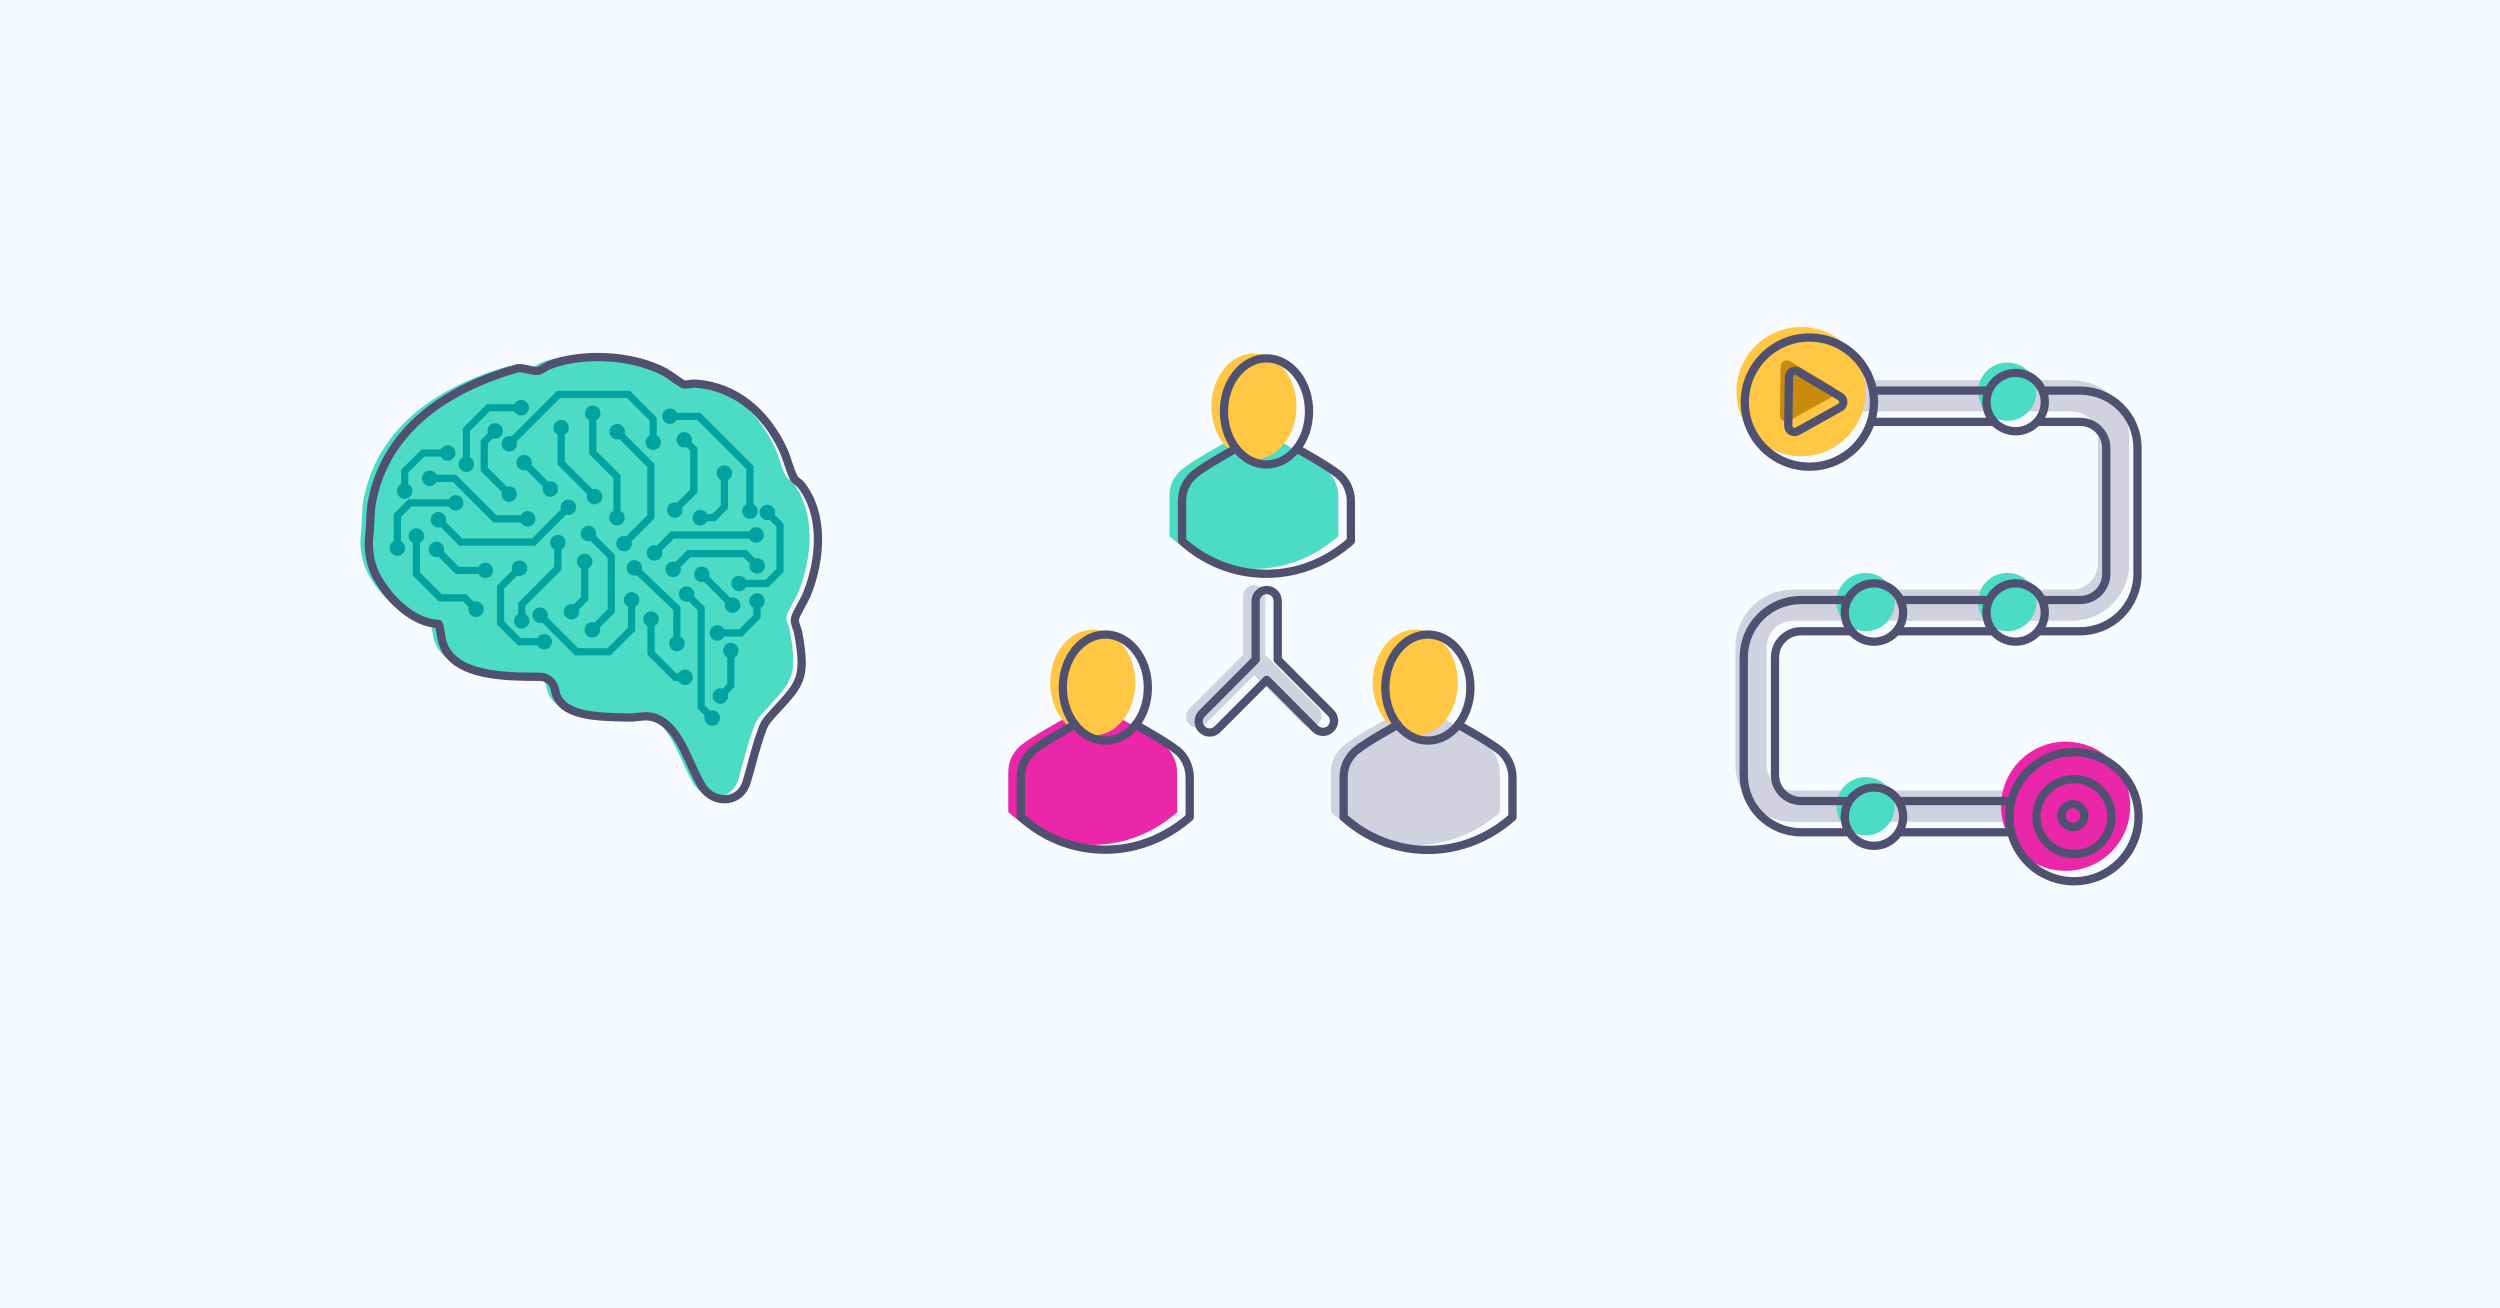<?xml version="1.0" encoding="UTF-8"?> <svg xmlns="http://www.w3.org/2000/svg" width="1200" height="628" viewBox="0 0 1200 628" fill="none"><rect width="1200" height="628" fill="#F7FAFF"></rect><g clip-path="url(#clip0_440_11055)"><path d="M632.771 347.405C631.742 348.453 630.38 348.969 629.017 348.969C627.655 348.969 626.308 348.453 625.278 347.405L601.982 324.023L578.352 347.724C577.323 348.772 575.96 349.288 574.613 349.288C573.266 349.288 571.903 348.772 570.859 347.724C568.8 345.657 568.8 342.285 570.859 340.203L596.668 314.315V286.194C596.668 283.262 599.045 280.877 601.966 280.877C604.888 280.877 607.265 283.262 607.265 286.194V314.3L632.771 339.899C634.83 341.966 634.83 345.338 632.771 347.405Z" fill="#D1D1E0"></path><path d="M539.04 345.551C539.04 345.551 553.451 353.466 559.142 358.009C560.505 359.057 561.564 360.44 562.503 361.913C564.183 364.663 565.031 367.823 565.031 370.998V389.898C554.192 399.408 540.084 405.531 524.508 405.531C508.931 405.531 494.823 399.621 483.985 389.791V370.892C483.985 367.717 484.727 364.45 486.513 361.807C487.466 360.333 488.511 359.057 489.873 357.902C495.444 353.36 509.976 345.445 509.976 345.445" fill="#EA26A9"></path><path d="M524.523 353.147C535.8 353.147 544.943 341.753 544.943 327.685C544.943 313.617 535.8 302.222 524.523 302.222C513.246 302.222 504.103 313.617 504.103 327.685C504.103 341.753 513.246 353.147 524.523 353.147Z" fill="#FFC743"></path><path d="M693.957 345.551C693.957 345.551 708.368 353.466 714.059 358.009C715.422 359.072 716.481 360.44 717.42 361.913C719.1 364.663 719.948 367.823 719.948 370.998V389.898C709.109 399.514 695.001 405.637 679.425 405.637C663.848 405.637 649.74 399.727 638.902 389.898V370.998C638.902 367.823 639.644 364.557 641.43 361.913C642.383 360.44 643.428 359.163 644.79 358.009C650.361 353.466 664.893 345.551 664.893 345.551" fill="#D1D1E0"></path><path d="M679.334 353.147C690.611 353.147 699.754 341.753 699.754 327.685C699.754 313.617 690.611 302.222 679.334 302.222C668.057 302.222 658.914 313.617 658.914 327.685C658.914 341.753 668.057 353.147 679.334 353.147Z" fill="#FFC743"></path><path d="M616.392 212.982C616.392 212.982 630.803 220.897 636.495 225.44C637.857 226.503 638.917 227.871 639.855 229.344C641.536 232.094 642.383 235.254 642.383 238.429V257.344C631.545 266.961 617.437 273.083 601.86 273.083C586.284 273.083 572.176 267.173 561.337 257.344V238.338C561.337 235.163 562.079 231.897 563.865 229.253C564.819 227.779 565.864 226.503 567.226 225.349C572.796 220.806 587.328 212.891 587.328 212.891" fill="#4CDBC4"></path><path d="M601.876 220.593C613.153 220.593 622.296 209.199 622.296 195.131C622.296 181.063 613.153 169.684 601.876 169.684C590.598 169.684 581.455 181.078 581.455 195.146C581.455 209.214 590.598 220.609 601.876 220.609V220.593Z" fill="#FFC743"></path><path d="M638.811 349.729C637.782 350.777 636.42 351.294 635.057 351.294C633.695 351.294 632.348 350.777 631.318 349.729L608.022 326.348L584.392 350.048C583.363 351.096 582 351.613 580.653 351.613C579.306 351.613 577.943 351.096 576.899 350.048C574.84 347.982 574.84 344.609 576.899 342.528L602.708 316.64V288.519C602.708 285.587 605.085 283.201 608.007 283.201C610.928 283.201 613.305 285.587 613.305 288.519V316.625L638.811 342.224C640.87 344.29 640.87 347.663 638.811 349.729Z" stroke="#505071" stroke-width="3.97" stroke-linecap="round" stroke-linejoin="round"></path><path d="M545.08 347.876C545.08 347.876 559.491 355.791 565.182 360.333C566.545 361.382 567.604 362.764 568.543 364.238C570.223 366.988 571.071 370.148 571.071 373.323V392.222C560.232 401.733 546.124 407.855 530.548 407.855C514.971 407.855 500.863 401.945 490.025 392.116V373.216C490.025 370.041 490.767 366.775 492.553 364.131C493.507 362.658 494.551 361.382 495.913 360.227C501.484 355.684 516.016 347.769 516.016 347.769" stroke="#505071" stroke-width="3.97" stroke-linecap="round" stroke-linejoin="round"></path><path d="M530.563 355.487C541.84 355.487 550.983 344.093 550.983 330.024C550.983 315.956 541.84 304.562 530.563 304.562C519.286 304.562 510.143 315.956 510.143 330.024C510.143 344.093 519.286 355.487 530.563 355.487Z" stroke="#505071" stroke-width="3.97" stroke-linecap="round" stroke-linejoin="round"></path><path d="M699.997 347.876C699.997 347.876 714.408 355.791 720.099 360.333C721.462 361.397 722.521 362.764 723.46 364.238C725.14 366.988 725.988 370.148 725.988 373.323V392.222C715.149 401.839 701.041 407.962 685.465 407.962C669.888 407.962 655.78 402.052 644.942 392.222V373.323C644.942 370.148 645.684 366.881 647.47 364.238C648.424 362.764 649.468 361.488 650.83 360.333C656.401 355.791 670.933 347.876 670.933 347.876" stroke="#505071" stroke-width="3.97" stroke-linecap="round" stroke-linejoin="round"></path><path d="M685.374 355.487C696.651 355.487 705.795 344.093 705.795 330.024C705.795 315.956 696.651 304.562 685.374 304.562C674.097 304.562 664.954 315.956 664.954 330.024C664.954 344.093 674.097 355.487 685.374 355.487Z" stroke="#505071" stroke-width="3.97" stroke-linecap="round" stroke-linejoin="round"></path><path d="M622.432 215.322C622.432 215.322 636.843 223.237 642.535 227.779C643.897 228.843 644.957 230.21 645.896 231.684C647.576 234.434 648.423 237.594 648.423 240.769V259.684C637.585 269.3 623.477 275.423 607.9 275.423C592.324 275.423 578.216 269.513 567.377 259.684V240.678C567.377 237.503 568.119 234.236 569.905 231.593C570.859 230.119 571.904 228.843 573.266 227.688C578.837 223.146 593.368 215.231 593.368 215.231" stroke="#505071" stroke-width="3.97" stroke-linecap="round" stroke-linejoin="round"></path><path d="M607.916 222.918C619.193 222.918 628.336 211.524 628.336 197.455C628.336 183.387 619.193 172.008 607.916 172.008C596.638 172.008 587.495 183.402 587.495 197.471C587.495 211.539 596.638 222.933 607.916 222.933V222.918Z" stroke="#505071" stroke-width="3.97" stroke-linecap="round" stroke-linejoin="round"></path></g><g clip-path="url(#clip1_440_11055)"><path d="M262.401 330.095C261.816 326.475 258.832 323.739 255.168 323.727C238.648 323.655 214.012 323.655 208.593 307.824C207.531 304.718 207.638 301.396 206.481 298.349C195.249 297.919 184.232 288.241 177.571 277.07C173.74 270.642 172.379 263.174 173.25 255.504C173.967 249.231 173.429 244.858 174.742 238.573C181.964 204.008 211.398 185.07 244.067 175.727C246.849 174.938 251.48 177.28 254.165 176.85C255.777 176.587 257.722 174.855 259.393 174.197C275.519 167.889 299.463 169.155 315.04 177.399C316.842 178.355 323.323 183.254 324.338 183.421C325.436 183.6 328.002 182.836 329.817 182.967C348.807 184.305 363.512 196.719 371.903 214.749C373.777 218.763 375.138 224.726 377.012 228.226C377.836 229.768 379.363 230.246 380.271 231.369C391.514 245.252 390.19 266.938 383.278 284.083C382.037 287.178 377.776 293.713 377.478 296.234C377.275 297.955 378.695 300.464 379.053 302.424C383.326 325.388 379.805 327.132 366.902 341.41C365.052 343.465 363.25 345.269 362.211 348.029C358.404 358.065 357.162 365.031 354.298 374.386C351.17 384.554 338.494 385.056 333.015 376.37C326.844 366.596 322.941 349.57 312.259 344.23C306.493 341.35 303.414 343.357 297.947 343.25C282.931 342.963 264.514 342.987 262.413 330.107H262.401V330.095Z" fill="#4CDBC4"></path><path d="M267.868 234.523C267.916 235.527 267.582 236.471 266.914 237.211C266.245 237.952 265.326 238.382 264.335 238.43H264.156C262.187 238.43 260.54 236.889 260.444 234.893C260.42 234.451 260.48 234.021 260.611 233.615L252.626 225.634C252.34 225.729 252.029 225.789 251.719 225.801H251.528C250.609 225.801 249.738 225.466 249.045 224.845C248.305 224.176 247.875 223.256 247.828 222.264C247.78 221.273 248.114 220.317 248.783 219.588C249.451 218.847 250.358 218.417 251.349 218.369C251.421 218.369 251.492 218.369 251.564 218.369C253.545 218.369 255.145 219.934 255.252 221.906C255.276 222.348 255.216 222.778 255.085 223.184L263.058 231.178C263.345 231.082 263.655 231.022 263.965 231.01C264.956 230.951 265.911 231.297 266.651 231.966C267.391 232.635 267.821 233.543 267.868 234.535V234.523Z" fill="#00A3A0"></path><path d="M367.082 288.289C367.129 289.281 366.795 290.237 366.127 290.965C365.828 291.3 365.482 291.563 365.1 291.754V296.689L356.255 305.542H347.59C347.005 306.665 345.859 307.454 344.498 307.513C344.439 307.525 344.379 307.525 344.307 307.525C343.388 307.525 342.517 307.179 341.825 306.558C341.085 305.888 340.655 304.98 340.607 303.989C340.5 301.934 342.087 300.189 344.128 300.082C345.143 300.046 346.074 300.38 346.814 301.038C347.148 301.336 347.411 301.683 347.602 302.065H354.823L361.627 295.243V291.754C361.352 291.611 361.102 291.443 360.875 291.228C360.135 290.559 359.705 289.651 359.657 288.659C359.61 287.668 359.944 286.712 360.612 285.971C361.281 285.242 362.188 284.8 363.178 284.752H363.322C364.265 284.752 365.16 285.087 365.864 285.708C366.604 286.377 367.034 287.297 367.082 288.289Z" fill="#00A3A0"></path><path d="M354.525 312.078C354.572 313.069 354.238 314.013 353.57 314.754C353.271 315.088 352.925 315.351 352.543 315.554V329.773L349.309 333.011C349.404 333.297 349.464 333.608 349.476 333.919C349.523 334.91 349.189 335.866 348.521 336.607C347.852 337.348 346.945 337.778 345.954 337.826H345.763C343.794 337.826 342.147 336.284 342.051 334.289C342.004 333.297 342.338 332.353 343.006 331.613C343.675 330.872 344.582 330.442 345.584 330.394H345.716C346.11 330.394 346.492 330.454 346.85 330.561L349.082 328.339V315.554C347.948 314.957 347.16 313.798 347.1 312.448C347.053 311.456 347.387 310.5 348.055 309.76C348.724 309.019 349.631 308.589 350.633 308.541H350.765C352.77 308.541 354.429 310.07 354.525 312.078Z" fill="#00A3A0"></path><path d="M299.869 248.335C299.965 250.378 298.389 252.134 296.336 252.23H296.157C294.188 252.23 292.54 250.677 292.445 248.693C292.361 247.2 293.185 245.874 294.414 245.228V229.553L282.789 217.915V201.642C282.514 201.511 282.263 201.331 282.025 201.116C281.297 200.447 280.855 199.539 280.807 198.536C280.759 197.544 281.094 196.6 281.762 195.859C282.431 195.118 283.35 194.688 284.34 194.64C285.331 194.593 286.274 194.927 287.014 195.596C287.754 196.265 288.184 197.173 288.231 198.165C288.315 199.659 287.491 200.985 286.262 201.63V216.47L297.888 228.119V245.205C298.162 245.348 298.413 245.527 298.652 245.742C299.392 246.411 299.821 247.331 299.869 248.323V248.335Z" fill="#00A3A0"></path><path d="M256.792 261.98H220.47L211.542 253.042C211.184 253.15 210.814 253.21 210.444 253.21C209.548 253.21 208.665 252.887 207.949 252.254C207.209 251.585 206.779 250.665 206.732 249.673C206.684 248.681 207.018 247.726 207.686 246.997C209.059 245.467 211.422 245.348 212.938 246.734C213.678 247.403 214.108 248.311 214.156 249.303C214.18 249.745 214.12 250.175 213.989 250.581L221.902 258.503H255.359L269.277 244.559C269.181 244.273 269.122 243.962 269.11 243.651C269.062 242.66 269.408 241.716 270.065 240.975C270.733 240.234 271.652 239.804 272.643 239.756C273.634 239.696 274.588 240.043 275.317 240.712C276.057 241.381 276.486 242.289 276.534 243.281C276.641 245.336 275.054 247.08 273.013 247.188H272.822C272.452 247.188 272.082 247.128 271.736 247.021L256.792 261.98Z" fill="#00A3A0"></path><path d="M278.909 286.592V272.828C277.787 272.231 276.999 271.084 276.928 269.722C276.832 267.679 278.408 265.922 280.461 265.827H280.58C282.598 265.827 284.257 267.344 284.352 269.351C284.412 270.343 284.066 271.299 283.397 272.04C283.111 272.374 282.765 272.637 282.383 272.828V288.038L277.895 292.543C277.978 292.829 278.038 293.128 278.05 293.439C278.098 294.442 277.763 295.386 277.095 296.127C276.427 296.868 275.519 297.298 274.517 297.346H274.326C273.407 297.346 272.535 297.011 271.843 296.39C271.103 295.721 270.673 294.813 270.626 293.809C270.578 292.817 270.912 291.873 271.58 291.133C272.249 290.392 273.156 289.962 274.147 289.914H274.302C274.696 289.914 275.078 289.974 275.436 290.081L278.909 286.592Z" fill="#00A3A0"></path><path d="M254.154 297.788C254.201 298.779 253.867 299.735 253.199 300.464C252.53 301.205 251.611 301.635 250.621 301.683C250.561 301.695 250.501 301.695 250.43 301.695C249.511 301.695 248.627 301.348 247.947 300.727C247.207 300.058 246.777 299.15 246.729 298.158C246.646 296.665 247.469 295.338 248.699 294.693V289.4L266.042 272.052V263.748C265.768 263.616 265.517 263.437 265.278 263.222C264.55 262.553 264.108 261.633 264.061 260.641C264.013 259.65 264.359 258.694 265.016 257.965C265.684 257.224 266.603 256.794 267.594 256.746C267.677 256.746 267.749 256.746 267.833 256.746C269.79 256.746 271.389 258.323 271.485 260.283C271.545 261.275 271.199 262.23 270.53 262.971C270.232 263.294 269.897 263.569 269.516 263.76V273.497L252.172 290.858V294.705C253.294 295.291 254.082 296.438 254.154 297.8V297.788Z" fill="#00A3A0"></path><path d="M208.987 232.121C208.319 232.85 207.412 233.292 206.421 233.34H206.23C204.261 233.34 202.613 231.787 202.518 229.804C202.41 227.748 203.998 226.004 206.051 225.897C207.042 225.849 207.985 226.195 208.725 226.864C209.059 227.151 209.321 227.498 209.512 227.88H218.87L238.278 247.307H249.988C250.119 247.033 250.298 246.782 250.513 246.543C251.181 245.814 252.101 245.372 253.091 245.324C253.163 245.324 253.234 245.324 253.306 245.324C255.264 245.324 256.887 246.889 256.982 248.873C257.09 250.916 255.502 252.672 253.461 252.768C253.402 252.78 253.33 252.78 253.27 252.78C251.862 252.78 250.62 251.979 250 250.796H236.846L217.438 231.369H209.512C209.381 231.644 209.202 231.894 208.987 232.133V232.121Z" fill="#00A3A0"></path><path d="M196.753 232.898C198.269 234.272 198.388 236.638 197.016 238.155C196.347 238.896 195.44 239.326 194.449 239.374H194.258C193.327 239.374 192.456 239.039 191.764 238.418C190.248 237.044 190.128 234.678 191.501 233.161C191.811 232.814 192.169 232.54 192.563 232.348V225.502L202.303 215.753H211.59C212.174 214.606 213.32 213.805 214.693 213.733C216.758 213.614 218.489 215.215 218.596 217.27C218.644 218.262 218.31 219.206 217.641 219.946C216.973 220.687 216.054 221.117 215.063 221.165H214.872C213.953 221.165 213.07 220.819 212.389 220.197C212.043 219.887 211.769 219.528 211.578 219.134H203.712L195.953 226.9V232.336C196.24 232.48 196.502 232.659 196.753 232.886V232.898Z" fill="#00A3A0"></path><path d="M299.797 208.333L314.168 222.718V248.753L303.103 259.829C303.199 260.116 303.259 260.426 303.271 260.737C303.318 261.729 302.984 262.684 302.316 263.413C301.647 264.154 300.728 264.584 299.737 264.632C299.678 264.632 299.618 264.632 299.546 264.632C298.627 264.632 297.744 264.286 297.064 263.664C296.324 262.995 295.894 262.087 295.846 261.095C295.799 260.104 296.133 259.148 296.801 258.407C297.47 257.678 298.377 257.236 299.367 257.188C299.439 257.188 299.511 257.176 299.582 257.176C299.952 257.176 300.322 257.236 300.657 257.344L310.695 247.295V224.14L297.338 210.77C297.052 210.866 296.742 210.926 296.431 210.938H296.24C294.283 210.938 292.635 209.396 292.528 207.413C292.433 205.358 294.008 203.602 296.061 203.506H296.24C297.159 203.506 298.054 203.84 298.735 204.462C299.475 205.131 299.905 206.039 299.964 207.043C299.988 207.485 299.928 207.915 299.797 208.321V208.333Z" fill="#00A3A0"></path><path d="M317.248 212.097C317.343 214.152 315.768 215.896 313.715 216.004H313.524C311.566 216.004 309.919 214.462 309.812 212.467C309.74 210.973 310.576 209.635 311.829 208.99V201.941L300.907 190.996H268.847L247.947 211.917C248.054 212.228 248.114 212.539 248.126 212.873C248.173 213.865 247.827 214.821 247.171 215.549C246.502 216.29 245.583 216.72 244.593 216.768C244.533 216.768 244.473 216.768 244.414 216.768C242.444 216.768 240.797 215.215 240.701 213.232C240.594 211.177 242.182 209.432 244.223 209.325C244.676 209.301 245.13 209.36 245.548 209.492L267.438 187.591H302.316L315.231 200.519V208.954C316.376 209.54 317.176 210.711 317.248 212.085V212.097Z" fill="#00A3A0"></path><path d="M317.868 199.981C317.761 197.926 319.349 196.182 321.39 196.074C321.461 196.074 321.533 196.062 321.604 196.062C323.061 196.062 324.302 196.899 324.899 198.129H336.143L361.698 223.71V242.086C362.82 242.671 363.608 243.819 363.679 245.181C363.775 247.236 362.199 248.98 360.146 249.088H359.967C357.998 249.088 356.35 247.546 356.255 245.551C356.171 244.069 356.995 242.743 358.224 242.086V225.156L334.71 201.606H324.815C324.207 202.681 323.085 203.446 321.76 203.506C321.7 203.518 321.64 203.518 321.581 203.518C319.611 203.518 317.964 201.965 317.868 199.981Z" fill="#00A3A0"></path><path d="M334.77 236.375L327.406 243.747C327.501 244.034 327.549 244.344 327.573 244.655C327.62 245.647 327.274 246.602 326.606 247.343C325.937 248.072 325.03 248.514 324.04 248.562H323.849C321.891 248.562 320.244 247.009 320.136 245.025C320.041 242.982 321.617 241.226 323.67 241.13C323.741 241.13 323.813 241.118 323.884 241.118C324.254 241.118 324.612 241.178 324.959 241.286L331.297 234.941V216.434L329.506 214.641C329.22 214.737 328.91 214.797 328.599 214.809H328.42C326.451 214.809 324.803 213.255 324.708 211.272C324.601 209.217 326.188 207.461 328.229 207.365C328.301 207.365 328.372 207.365 328.444 207.365C329.363 207.365 330.234 207.712 330.915 208.333C331.655 209.002 332.085 209.922 332.132 210.914C332.156 211.356 332.096 211.774 331.965 212.18L334.77 214.988V236.375Z" fill="#00A3A0"></path><path d="M351.409 226.9C351.493 228.394 350.669 229.732 349.428 230.389V244.081L343.281 250.247H339.401C339.258 250.521 339.091 250.772 338.876 250.999C338.208 251.74 337.301 252.17 336.31 252.218C336.238 252.218 336.179 252.218 336.119 252.218C335.2 252.218 334.317 251.872 333.624 251.25C332.896 250.581 332.455 249.673 332.407 248.681C332.359 247.69 332.693 246.734 333.362 245.993C334.03 245.252 334.949 244.822 335.94 244.774C336.012 244.774 336.083 244.762 336.155 244.762C337.062 244.762 337.933 245.109 338.614 245.73C338.948 246.029 339.21 246.375 339.401 246.758H341.836L345.966 242.624V230.377C344.844 229.78 344.056 228.621 343.985 227.271C343.889 225.215 345.465 223.471 347.518 223.364C347.59 223.364 347.661 223.364 347.733 223.364C349.702 223.364 351.302 224.929 351.409 226.9Z" fill="#00A3A0"></path><path d="M376.117 251.358V274.549L368.848 281.825H358.034C357.903 282.1 357.724 282.351 357.509 282.59C356.84 283.319 355.921 283.761 354.93 283.809H354.751C352.782 283.809 351.135 282.267 351.039 280.272C350.932 278.229 352.519 276.472 354.56 276.377H354.74C356.16 276.377 357.401 277.165 358.022 278.348H367.416L372.656 273.103V252.803L369.397 249.542C369.111 249.637 368.8 249.697 368.49 249.709C368.43 249.721 368.371 249.721 368.311 249.721C366.341 249.721 364.694 248.168 364.599 246.184C364.491 244.129 366.079 242.385 368.12 242.277C368.192 242.277 368.263 242.265 368.335 242.265C370.304 242.265 371.916 243.83 372.023 245.814C372.047 246.256 371.987 246.686 371.856 247.092L376.117 251.358Z" fill="#00A3A0"></path><path d="M331.369 267.488L326.654 272.207C326.749 272.494 326.809 272.804 326.821 273.115C326.928 275.158 325.341 276.915 323.3 277.022H323.109C321.139 277.022 319.492 275.469 319.397 273.485C319.301 271.43 320.877 269.686 322.93 269.578C323.371 269.567 323.801 269.614 324.207 269.758L329.936 264.011H358.308L362.367 268.061C362.653 267.965 362.964 267.906 363.274 267.894H363.405C365.375 267.894 367.07 269.435 367.165 271.43C367.272 273.485 365.685 275.23 363.644 275.337H363.453C361.483 275.337 359.836 273.784 359.741 271.801C359.717 271.359 359.777 270.929 359.908 270.522L356.876 267.488H331.369Z" fill="#00A3A0"></path><path d="M317.689 264.309C317.785 264.596 317.845 264.907 317.856 265.217C317.904 266.209 317.57 267.165 316.902 267.894C316.233 268.635 315.314 269.065 314.323 269.124H314.132C313.213 269.124 312.342 268.79 311.65 268.157C310.91 267.5 310.48 266.58 310.432 265.588C310.384 264.596 310.719 263.64 311.387 262.9C312.056 262.171 312.963 261.741 313.953 261.681H314.097C314.491 261.681 314.861 261.741 315.231 261.86L322.046 255.038H359.669C359.8 254.763 359.979 254.512 360.194 254.273C360.862 253.544 361.769 253.102 362.76 253.054C364.825 252.935 366.556 254.536 366.663 256.591C366.759 258.634 365.183 260.39 363.13 260.486C363.071 260.498 363.011 260.498 362.951 260.498C362.02 260.498 361.149 260.163 360.457 259.53C360.134 259.231 359.86 258.897 359.669 258.515H323.478L317.689 264.309Z" fill="#00A3A0"></path><path d="M355.336 290.296C355.431 292.351 353.856 294.096 351.803 294.203C351.743 294.203 351.684 294.215 351.624 294.215C349.654 294.215 348.007 292.662 347.912 290.679C347.888 290.237 347.948 289.794 348.079 289.4L337.945 279.256C337.659 279.352 337.348 279.412 337.038 279.424C336.978 279.424 336.919 279.436 336.859 279.436C334.889 279.436 333.242 277.882 333.147 275.899C333.039 273.844 334.627 272.088 336.668 271.992H336.799C338.781 271.992 340.464 273.521 340.571 275.529C340.595 275.971 340.535 276.401 340.404 276.807L350.526 286.939C350.812 286.843 351.123 286.784 351.433 286.772H351.588C353.546 286.772 355.229 288.301 355.336 290.296Z" fill="#00A3A0"></path><path d="M194.449 262.888C194.497 263.879 194.163 264.835 193.494 265.564C192.826 266.305 191.907 266.735 190.916 266.795H190.725C189.806 266.795 188.935 266.46 188.242 265.827C187.502 265.158 187.073 264.25 187.025 263.258C186.941 261.764 187.765 260.438 188.994 259.793V246.686L196.049 239.637H215.457C216.054 238.514 217.199 237.725 218.548 237.653C220.613 237.546 222.344 239.135 222.451 241.19C222.499 242.182 222.153 243.137 221.496 243.866C220.828 244.607 219.909 245.037 218.918 245.085C218.859 245.097 218.799 245.097 218.727 245.097C217.808 245.097 216.925 244.762 216.244 244.129C215.922 243.83 215.648 243.496 215.457 243.114H197.481L192.468 248.132V259.769C193.602 260.367 194.378 261.525 194.449 262.888Z" fill="#00A3A0"></path><path d="M236.667 273.605C236.775 275.648 235.187 277.404 233.146 277.5C233.074 277.512 233.015 277.512 232.955 277.512C231.547 277.512 230.293 276.711 229.685 275.529H218.823L210.575 267.272C210.288 267.368 209.978 267.428 209.668 267.44H209.477C208.558 267.44 207.674 267.105 206.982 266.484C206.254 265.815 205.812 264.895 205.765 263.903C205.717 262.911 206.063 261.956 206.72 261.227C207.46 260.414 208.474 259.996 209.489 259.996C210.372 259.996 211.267 260.319 211.971 260.964C213.081 261.956 213.44 263.473 213.022 264.811L220.255 272.052H229.673C229.804 271.777 229.983 271.526 230.198 271.287C230.866 270.558 231.785 270.116 232.776 270.068H232.931C234.925 270.068 236.572 271.598 236.667 273.605Z" fill="#00A3A0"></path><path d="M230.985 289.675C231.725 290.344 232.155 291.252 232.203 292.244C232.263 293.236 231.916 294.191 231.248 294.932C230.58 295.673 229.672 296.103 228.682 296.151H228.491C227.572 296.151 226.688 295.816 225.996 295.195C225.268 294.526 224.826 293.606 224.779 292.614C224.755 292.172 224.814 291.742 224.946 291.336L222.308 288.695H210.563L198.113 276.245V260.594C197.839 260.45 197.588 260.283 197.361 260.068C196.621 259.399 196.192 258.479 196.144 257.487C196.036 255.444 197.624 253.688 199.665 253.592C200.656 253.532 201.611 253.879 202.351 254.548C203.079 255.217 203.52 256.125 203.568 257.117C203.616 258.108 203.27 259.064 202.613 259.805C202.315 260.128 201.969 260.39 201.587 260.594V274.812L211.995 285.218H223.752L227.416 288.886C227.703 288.791 228.001 288.731 228.312 288.719H228.455C229.398 288.719 230.293 289.042 230.985 289.675Z" fill="#00A3A0"></path><path d="M264.944 307.848C265.051 309.903 263.464 311.647 261.411 311.755H261.232C259.823 311.755 258.57 310.954 257.949 309.772H248.591L238.529 299.711V281.12L245.822 273.832C245.727 273.533 245.679 273.223 245.655 272.912C245.56 270.857 247.147 269.112 249.188 269.005H249.331C251.337 269.005 252.984 270.534 253.091 272.542C253.139 273.533 252.793 274.489 252.125 275.218C251.468 275.959 250.549 276.389 249.558 276.437C249.499 276.449 249.427 276.449 249.367 276.449C248.997 276.449 248.627 276.389 248.281 276.281L242.003 282.554V298.266L250.024 306.295H257.949C258.546 305.172 259.692 304.383 261.041 304.323H261.053C263.118 304.252 264.848 305.805 264.944 307.848Z" fill="#00A3A0"></path><path d="M301.994 275.337C301.254 274.668 300.824 273.748 300.776 272.757C300.669 270.714 302.256 268.957 304.309 268.862H304.464C306.422 268.862 308.105 270.391 308.2 272.386C308.224 272.792 308.177 273.199 308.057 273.581L326.642 291.3V305.602C326.916 305.745 327.167 305.924 327.406 306.139C328.146 306.808 328.575 307.728 328.623 308.72C328.671 309.712 328.337 310.656 327.668 311.397C327 312.137 326.081 312.567 325.09 312.615C325.03 312.615 324.971 312.627 324.899 312.627C323.98 312.627 323.109 312.281 322.416 311.659C321.676 310.99 321.247 310.082 321.199 309.091C321.151 308.099 321.485 307.143 322.154 306.402C322.452 306.08 322.786 305.805 323.168 305.614V292.793L305.67 276.102C305.348 276.21 305.013 276.281 304.667 276.293H304.488C303.557 276.293 302.686 275.959 301.994 275.337Z" fill="#00A3A0"></path><path d="M305.67 285.207C306.398 285.864 306.828 286.784 306.887 287.775C306.935 288.767 306.589 289.723 305.92 290.464C305.634 290.786 305.288 291.049 304.906 291.252V302.734L293.041 314.599H276.068L260.324 298.839C260.038 298.935 259.728 298.995 259.417 299.006C259.358 299.006 259.286 299.018 259.226 299.018C257.269 299.018 255.622 297.465 255.514 295.47C255.466 294.478 255.813 293.534 256.469 292.793C257.137 292.053 258.057 291.623 259.047 291.575H259.202C260.145 291.575 261.029 291.897 261.721 292.531C262.461 293.2 262.891 294.108 262.938 295.111C262.962 295.553 262.903 295.984 262.771 296.378L277.5 311.122H291.609L301.432 301.289V291.252C301.158 291.109 300.907 290.93 300.668 290.715C299.94 290.057 299.511 289.137 299.451 288.146C299.403 287.154 299.749 286.198 300.418 285.469C301.074 284.729 301.993 284.298 302.984 284.239H303.127C304.058 284.239 304.965 284.573 305.67 285.207Z" fill="#00A3A0"></path><path d="M278.706 256.268C278.611 254.225 280.186 252.469 282.239 252.373C283.23 252.314 284.173 252.66 284.913 253.329C285.653 253.998 286.083 254.906 286.131 255.898C286.154 256.34 286.095 256.77 285.963 257.176L295.142 266.364V293.929L287.837 301.241C287.933 301.527 287.993 301.838 288.005 302.161C288.1 304.204 286.512 305.96 284.471 306.056C284.412 306.056 284.352 306.056 284.28 306.056C282.323 306.056 280.676 304.503 280.568 302.519C280.473 300.464 282.048 298.72 284.101 298.612H284.233C284.627 298.612 285.009 298.672 285.367 298.791L291.669 292.483V267.798L283.517 259.626C283.23 259.721 282.92 259.781 282.609 259.793H282.418C280.449 259.793 278.802 258.252 278.706 256.256V256.268Z" fill="#00A3A0"></path><path d="M331.297 322.353C332.037 323.01 332.467 323.93 332.526 324.922C332.574 325.913 332.228 326.869 331.559 327.61C330.903 328.339 329.984 328.781 328.993 328.829H328.802C327.883 328.829 327 328.494 326.307 327.861C325.985 327.574 325.723 327.228 325.52 326.845H323.371L310.755 314.216V300.488C310.492 300.345 310.23 300.165 310.003 299.962C309.263 299.293 308.833 298.373 308.785 297.382C308.738 296.39 309.072 295.446 309.74 294.705C310.409 293.964 311.316 293.534 312.318 293.486C313.297 293.451 314.252 293.773 314.992 294.442C315.732 295.111 316.162 296.019 316.21 297.023C316.257 298.003 315.923 298.959 315.255 299.699C314.956 300.034 314.61 300.297 314.228 300.488V312.783L324.815 323.368H325.52C325.663 323.094 325.842 322.843 326.057 322.604C326.713 321.875 327.632 321.445 328.623 321.385H328.766C329.697 321.385 330.604 321.72 331.297 322.353Z" fill="#00A3A0"></path><path d="M345.584 344.445C345.68 346.5 344.104 348.244 342.051 348.352H341.86C339.903 348.352 338.256 346.811 338.148 344.815C338.124 344.373 338.184 343.943 338.315 343.537L334.782 340V292.829L330.676 288.707C330.39 288.803 330.079 288.863 329.769 288.875H329.578C328.647 288.875 327.776 288.54 327.083 287.919C326.343 287.25 325.914 286.33 325.866 285.338C325.77 283.295 327.346 281.538 329.399 281.443H329.578C331.512 281.443 333.195 282.984 333.29 284.968C333.314 285.41 333.254 285.84 333.123 286.246L338.256 291.384V338.566L340.774 341.087C341.061 340.992 341.371 340.932 341.681 340.92H341.836C343.83 340.92 345.477 342.449 345.584 344.445Z" fill="#00A3A0"></path><path d="M287.909 235.622C288.637 236.291 289.079 237.199 289.126 238.191C289.174 239.183 288.828 240.139 288.171 240.879C287.503 241.62 286.584 242.05 285.593 242.098H285.402C284.483 242.098 283.6 241.763 282.919 241.142C282.179 240.473 281.75 239.553 281.702 238.561C281.678 238.119 281.726 237.689 281.857 237.283L267.617 223.029V208.596C266.495 207.998 265.708 206.839 265.636 205.489C265.54 203.434 267.116 201.69 269.169 201.582C270.16 201.523 271.115 201.881 271.855 202.55C272.583 203.207 273.012 204.127 273.072 205.119C273.12 206.111 272.774 207.066 272.105 207.795C271.819 208.13 271.473 208.393 271.091 208.596V221.595L284.316 234.834C284.602 234.738 284.913 234.678 285.223 234.666C285.295 234.666 285.366 234.666 285.438 234.666C286.345 234.666 287.228 235.013 287.909 235.634V235.622Z" fill="#00A3A0"></path><path d="M227.584 222.659C227.691 224.714 226.104 226.458 224.063 226.566H223.872C221.902 226.566 220.255 225.024 220.16 223.029C220.076 221.535 220.912 220.185 222.177 219.552V205.513L233.659 194.019H246.873C247.016 193.732 247.195 193.458 247.422 193.219C248.09 192.49 248.997 192.048 249.988 192C250.979 191.952 251.934 192.287 252.674 192.956C253.402 193.625 253.843 194.545 253.891 195.537C253.987 197.58 252.411 199.336 250.358 199.432H250.167C248.747 199.432 247.493 198.607 246.861 197.4H235.068L225.567 206.911V219.516C226.712 220.102 227.512 221.273 227.584 222.647V222.659Z" fill="#00A3A0"></path><path d="M246.908 234.463C247.637 235.12 248.078 236.04 248.126 237.032C248.174 238.024 247.828 238.98 247.171 239.72C246.503 240.449 245.584 240.891 244.593 240.939H244.414C242.444 240.939 240.797 239.386 240.702 237.402C240.678 236.96 240.738 236.53 240.869 236.124L230.699 225.956V211.392L234.137 207.951C234.041 207.664 233.982 207.353 233.97 207.043C233.922 206.051 234.256 205.095 234.925 204.354C235.593 203.625 236.5 203.183 237.491 203.136C238.494 203.076 239.436 203.422 240.177 204.091C240.917 204.76 241.346 205.68 241.394 206.672C241.501 208.715 239.914 210.472 237.861 210.567C237.801 210.567 237.742 210.567 237.682 210.567C237.3 210.567 236.93 210.507 236.584 210.4L234.173 212.813V224.499L243.316 233.651C243.602 233.555 243.913 233.495 244.223 233.484C245.214 233.436 246.168 233.782 246.908 234.451V234.463Z" fill="#00A3A0"></path><path d="M266.436 331.242C265.851 327.622 262.867 324.886 259.203 324.874C242.683 324.802 218.047 324.802 212.628 308.971C211.566 305.865 211.673 302.543 210.515 299.496C199.283 299.066 188.266 289.388 181.606 278.217C177.774 271.789 176.414 264.321 177.285 256.651C178.001 250.378 177.464 246.005 178.777 239.72C185.998 205.155 215.433 186.217 248.102 176.886C250.883 176.097 255.514 178.439 258.2 178.009C259.811 177.746 261.757 176.013 263.428 175.356C279.554 169.048 303.498 170.314 319.074 178.558C320.877 179.514 327.358 184.413 328.373 184.58C329.471 184.759 332.037 183.995 333.851 184.126C352.842 185.464 367.547 197.878 375.938 215.908C377.812 219.922 379.173 225.885 381.047 229.385C381.87 230.927 383.398 231.405 384.305 232.528C395.549 246.411 394.224 268.097 387.313 285.242C386.072 288.337 381.811 294.872 381.512 297.393C381.309 299.114 382.73 301.623 383.088 303.583C387.361 326.547 383.84 328.291 370.937 342.569C369.087 344.624 367.284 346.428 366.246 349.188C362.438 359.224 361.197 366.19 358.332 375.545C355.205 385.713 342.529 386.215 337.05 377.529C330.879 367.755 326.976 350.729 316.293 345.389C310.528 342.509 307.449 344.516 301.982 344.409C286.966 344.122 268.549 344.146 266.448 331.266V331.242H266.436Z" stroke="#505071" stroke-width="3.97" stroke-linecap="round" stroke-linejoin="round"></path></g><path fill-rule="evenodd" clip-rule="evenodd" d="M994.5 197.5H840.5V182.5H994.5C1009.69 182.5 1022 194.812 1022 210V270.5C1022 285.688 1009.69 298 994.5 298H860.5C853.596 298 848 303.596 848 310.5V367C848 373.904 853.596 379.5 860.5 379.5H1014.5V394.5H860.5C845.312 394.5 833 382.188 833 367V310.5C833 295.312 845.312 283 860.5 283H994.5C1001.4 283 1007 277.404 1007 270.5V210C1007 203.096 1001.4 197.5 994.5 197.5Z" fill="#D1D1E0"></path><circle cx="963.5" cy="188" r="14" fill="#4CDBC4"></circle><circle cx="895.5" cy="289" r="14" fill="#4CDBC4"></circle><circle cx="963.5" cy="289" r="14" fill="#4CDBC4"></circle><circle cx="895.5" cy="387" r="14" fill="#4CDBC4"></circle><circle cx="864.5" cy="188" r="31" fill="#FFC743"></circle><circle cx="991.5" cy="387" r="31" fill="#EA26A9"></circle><path d="M879.314 185.396C881.297 186.579 881.256 189.466 879.24 190.592L858.824 201.991C856.807 203.117 854.328 201.637 854.361 199.328L854.697 175.948C854.731 173.639 857.251 172.231 859.234 173.415L879.314 185.396Z" fill="#C98B0E"></path><path d="M899 202.5H956.5M899 187.5H955M965 384.5H911.5M965 399.5H911.5M888 384.5H864.5C857.596 384.5 852 378.904 852 372V315.5C852 308.596 857.596 303 864.5 303H889M888 399.5H864.5C849.312 399.5 837 387.188 837 372V315.5C837 300.312 849.312 288 864.5 288H887.5M910.5 288H955M910.5 303H956.5M980 288H998.5C1005.4 288 1011 282.404 1011 275.5V215C1011 208.096 1005.4 202.5 998.5 202.5H978.5M978.5 303H989.25H998.5C1013.69 303 1026 290.688 1026 275.5V215C1026 199.812 1013.69 187.5 998.5 187.5H980" stroke="#505071" stroke-width="3.97"></path><circle cx="868.5" cy="193" r="31" stroke="#505071" stroke-width="3.97"></circle><circle cx="995.5" cy="392" r="31" stroke="#505071" stroke-width="3.97"></circle><circle cx="995.5" cy="392" r="18" stroke="#505071" stroke-width="3.97"></circle><circle cx="995" cy="391.5" r="5.5" stroke="#505071" stroke-width="3.97"></circle><circle cx="967.5" cy="193" r="14" stroke="#505071" stroke-width="3.97"></circle><circle cx="899.5" cy="294" r="14" stroke="#505071" stroke-width="3.97"></circle><circle cx="967.5" cy="294" r="14" stroke="#505071" stroke-width="3.97"></circle><circle cx="899.5" cy="392" r="14" stroke="#505071" stroke-width="3.97"></circle><path d="M883.314 190.396C885.297 191.579 885.256 194.466 883.24 195.592L862.824 206.991C860.807 208.117 858.328 206.637 858.361 204.328L858.697 180.948C858.731 178.639 861.251 177.231 863.234 178.415L883.314 190.396Z" stroke="#505071" stroke-width="3.97"></path><defs><clipPath id="clip0_440_11055"><rect width="245" height="242" fill="white" transform="translate(484 169)"></rect></clipPath><clipPath id="clip1_440_11055"><rect width="222" height="217" fill="white" transform="translate(173 169)"></rect></clipPath></defs></svg> 